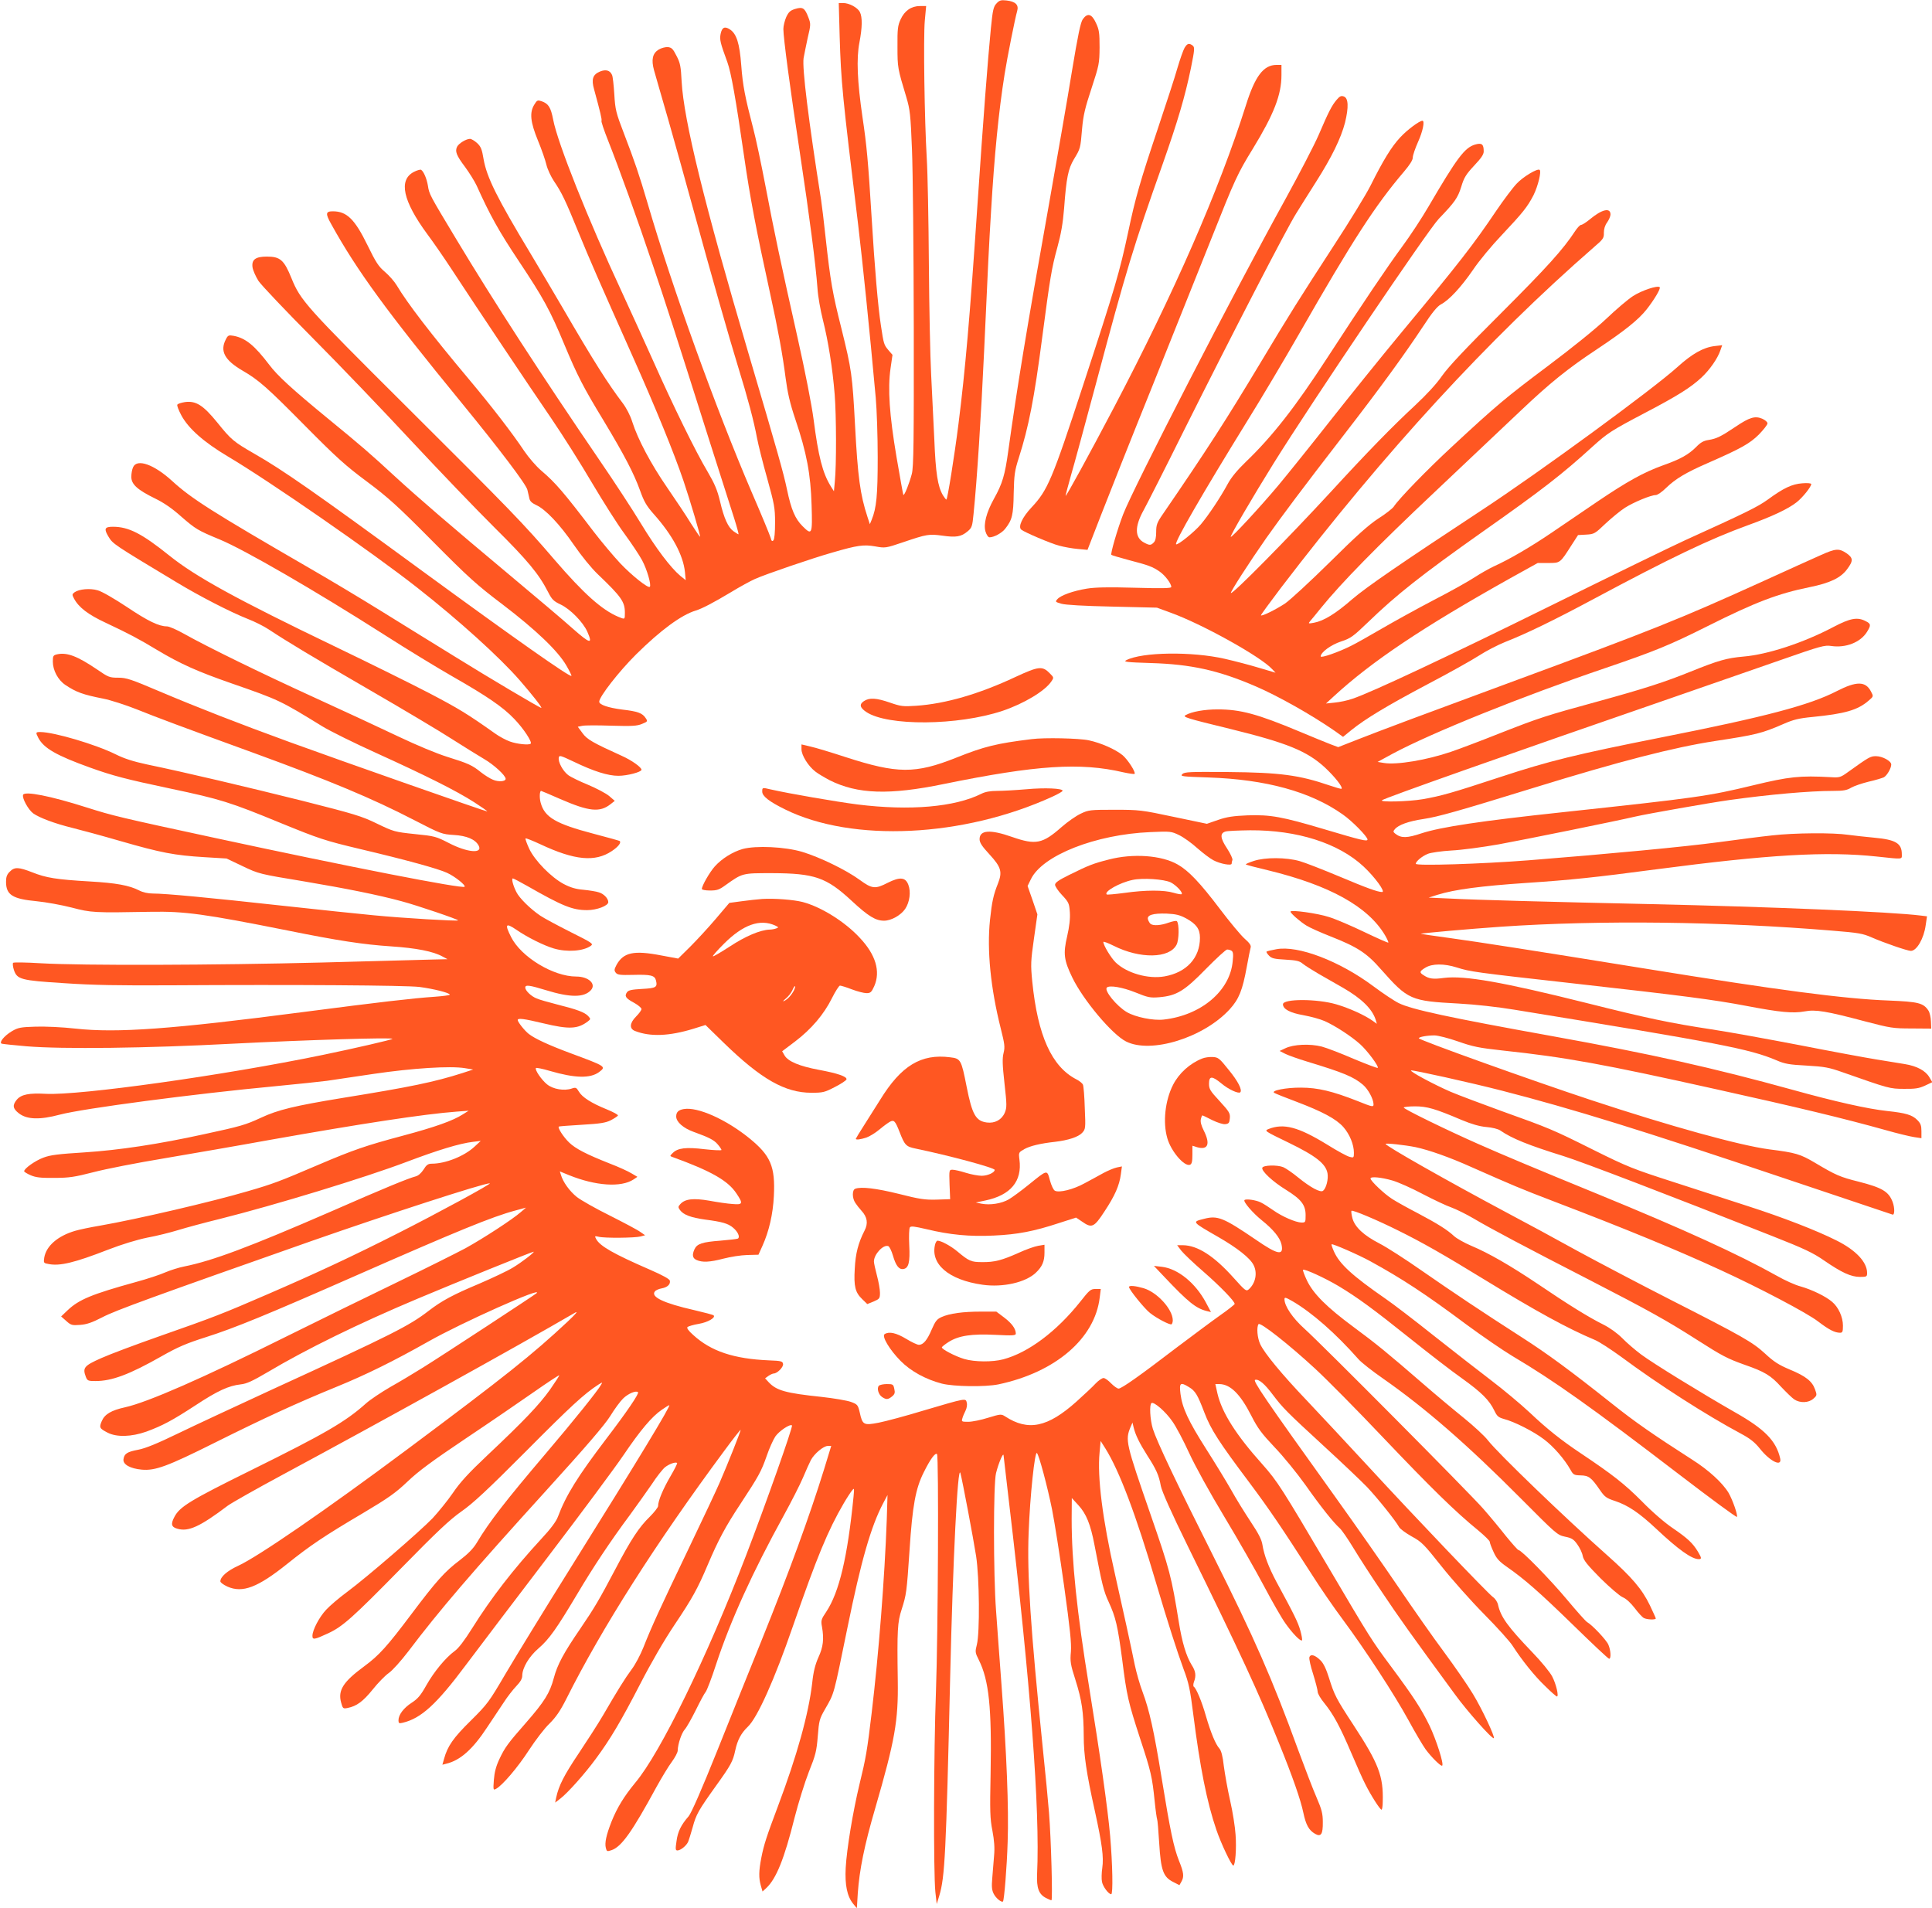 <?xml version="1.0" standalone="no"?>
<!DOCTYPE svg PUBLIC "-//W3C//DTD SVG 20010904//EN"
 "http://www.w3.org/TR/2001/REC-SVG-20010904/DTD/svg10.dtd">
<svg version="1.0" xmlns="http://www.w3.org/2000/svg"
 width="1280pt" height="1264pt" viewBox="0 0 1280 1264"
 preserveAspectRatio="xMidYMid meet">
<g transform="translate(0,1264) scale(0.1,-0.1)"
fill="#ff5722" stroke="none">
<path d="M6602 12617 c-20 -21 -25 -43 -37 -163 -21 -213 -51 -606 -90 -1184
-50 -740 -80 -1083 -125 -1440 -27 -214 -73 -500 -80 -500 -3 0 -13 13 -23 29
-34 58 -48 144 -57 371 -6 124 -15 317 -21 430 -6 113 -13 442 -15 732 -2 290
-8 605 -14 700 -15 251 -23 797 -13 911 l9 97 -41 0 c-57 0 -102 -31 -128 -88
-19 -41 -22 -64 -21 -182 0 -138 1 -143 59 -335 24 -81 28 -115 37 -345 6
-140 11 -669 12 -1175 1 -759 -1 -930 -13 -975 -16 -61 -49 -145 -56 -139 -2
3 -22 115 -45 249 -48 284 -59 455 -40 589 l13 90 -26 30 c-31 37 -32 40 -51
166 -19 123 -41 379 -61 710 -23 376 -33 484 -61 670 -34 234 -41 387 -20 494
19 99 20 167 3 201 -15 30 -71 60 -111 60 l-29 0 6 -222 c9 -299 18 -393 122
-1243 30 -253 74 -678 117 -1150 7 -77 13 -255 13 -395 0 -253 -8 -335 -40
-414 l-12 -29 -16 49 c-48 146 -64 264 -82 604 -18 338 -23 371 -90 642 -59
234 -73 312 -105 603 -11 105 -25 217 -30 250 -84 533 -126 872 -116 940 4 22
16 82 27 133 21 88 21 94 5 136 -24 63 -37 72 -87 57 -33 -10 -44 -20 -60 -54
-10 -23 -19 -59 -19 -79 0 -59 44 -390 110 -824 63 -417 104 -733 116 -894 3
-52 20 -147 36 -210 35 -139 64 -319 78 -494 11 -138 12 -469 1 -576 l-6 -65
-22 35 c-53 87 -81 194 -113 443 -12 92 -56 318 -106 540 -116 517 -154 697
-213 1007 -28 146 -64 317 -81 380 -54 207 -69 283 -79 417 -11 146 -31 209
-75 238 -35 23 -53 14 -62 -31 -7 -37 -2 -58 45 -186 25 -69 56 -243 111 -625
39 -271 80 -486 170 -897 56 -255 85 -415 105 -571 13 -98 28 -165 65 -275 74
-219 101 -361 107 -567 6 -195 3 -202 -60 -139 -49 49 -75 109 -103 243 -24
113 -59 238 -254 898 -293 991 -430 1549 -444 1805 -5 99 -9 123 -34 170 -23
46 -32 55 -57 58 -17 1 -44 -6 -62 -17 -40 -25 -49 -67 -30 -136 8 -27 50
-176 95 -330 44 -154 117 -415 162 -580 120 -439 242 -867 300 -1055 65 -210
105 -362 125 -470 9 -47 39 -168 68 -270 47 -170 52 -194 52 -292 0 -66 -4
-111 -11 -118 -9 -9 -13 -4 -18 16 -4 15 -61 154 -128 308 -237 554 -522 1343
-688 1911 -54 184 -86 278 -156 460 -53 138 -58 158 -64 260 -4 61 -10 118
-15 128 -13 31 -41 39 -80 23 -48 -20 -58 -51 -39 -118 42 -154 53 -201 49
-208 -3 -5 17 -64 44 -132 71 -179 196 -525 294 -818 87 -257 137 -412 377
-1170 73 -228 147 -461 165 -517 18 -57 30 -103 28 -103 -3 0 -17 9 -33 20
-36 26 -63 84 -90 200 -18 75 -36 116 -82 195 -78 130 -230 440 -361 735 -58
129 -151 334 -207 455 -224 482 -426 988 -455 1142 -16 82 -31 106 -76 122
-27 9 -31 8 -49 -22 -33 -53 -26 -116 24 -238 24 -58 49 -130 56 -160 7 -30
30 -79 50 -109 51 -75 75 -124 165 -345 77 -187 120 -286 368 -842 138 -310
262 -612 325 -798 44 -130 114 -366 110 -371 -2 -1 -29 39 -61 89 -31 51 -102
157 -157 237 -107 155 -195 321 -231 435 -13 42 -39 92 -64 125 -97 128 -192
277 -397 630 -69 118 -165 280 -213 360 -222 368 -290 505 -311 625 -11 67
-18 84 -44 108 -17 15 -37 27 -46 27 -25 0 -73 -29 -85 -51 -16 -31 -6 -58 52
-135 28 -38 63 -94 77 -124 89 -197 146 -300 280 -501 163 -245 206 -323 302
-554 85 -203 123 -278 258 -500 139 -231 201 -350 243 -466 26 -73 43 -102 92
-157 121 -136 193 -269 205 -382 l5 -54 -36 29 c-65 55 -161 182 -261 347 -54
89 -176 276 -270 413 -391 573 -699 1048 -953 1470 -178 296 -179 297 -188
355 -8 47 -28 94 -45 105 -5 3 -27 -3 -48 -14 -103 -53 -73 -192 88 -411 39
-52 110 -155 158 -228 161 -246 521 -785 663 -992 77 -113 199 -306 271 -429
73 -123 169 -275 215 -337 46 -63 99 -142 117 -176 32 -59 63 -165 51 -176
-11 -11 -119 75 -195 155 -44 47 -124 142 -177 211 -201 264 -254 325 -347
404 -33 28 -83 86 -113 130 -77 116 -215 295 -366 475 -255 304 -408 504 -479
623 -15 25 -49 64 -77 88 -43 36 -61 64 -116 177 -85 174 -138 225 -230 225
-48 0 -50 -15 -10 -86 171 -309 368 -578 864 -1184 252 -308 426 -538 435
-575 4 -16 10 -42 13 -56 3 -19 17 -32 45 -45 62 -28 156 -127 250 -264 50
-73 116 -154 159 -195 156 -149 179 -182 179 -255 0 -46 1 -45 -45 -26 -108
46 -227 152 -420 376 -208 243 -296 333 -986 1020 -663 660 -698 699 -758 847
-49 121 -75 143 -163 143 -75 0 -102 -20 -95 -71 3 -20 21 -61 40 -91 20 -29
181 -199 359 -378 178 -179 471 -485 652 -680 182 -195 430 -454 552 -575 220
-218 294 -308 355 -427 25 -49 36 -61 83 -83 64 -30 149 -117 177 -180 38 -86
20 -82 -96 20 -60 54 -245 210 -410 348 -402 336 -613 518 -770 662 -161 149
-225 204 -440 380 -239 196 -337 286 -391 358 -98 129 -157 177 -236 192 -33
6 -38 4 -52 -24 -40 -77 -8 -137 110 -206 109 -63 164 -112 419 -370 204 -206
265 -261 405 -365 142 -106 202 -160 435 -395 239 -241 293 -290 465 -420 219
-167 366 -307 422 -404 21 -36 36 -67 34 -69 -11 -10 -385 254 -991 697 -713
522 -921 667 -1110 775 -137 79 -153 92 -244 205 -95 117 -143 147 -216 137
-25 -4 -47 -11 -50 -17 -4 -5 8 -36 26 -70 47 -88 150 -179 310 -274 275 -163
959 -637 1254 -869 274 -215 546 -461 679 -614 80 -92 151 -182 142 -182 -10
0 -349 201 -568 337 -137 84 -359 222 -495 306 -137 85 -351 213 -478 286
-639 370 -776 457 -903 573 -121 111 -234 151 -260 93 -7 -14 -12 -43 -12 -64
0 -50 40 -86 158 -144 58 -28 114 -67 172 -119 97 -84 110 -92 255 -152 164
-68 626 -335 1095 -634 151 -97 354 -220 450 -275 226 -129 333 -202 407 -280
61 -63 120 -153 109 -164 -11 -11 -90 -3 -137 14 -26 9 -71 33 -100 54 -183
130 -245 167 -434 266 -115 60 -400 201 -633 313 -642 309 -916 459 -1090 599
-182 146 -269 191 -374 191 -55 0 -61 -13 -29 -66 29 -48 32 -50 451 -302 152
-92 356 -197 470 -242 47 -18 110 -50 140 -70 124 -82 285 -179 670 -402 223
-129 468 -275 545 -325 77 -49 172 -108 211 -131 66 -38 144 -110 144 -132 0
-18 -47 -22 -84 -6 -20 8 -56 31 -79 49 -58 47 -84 59 -222 102 -71 22 -203
77 -325 135 -113 54 -365 171 -560 260 -363 166 -706 334 -861 421 -48 27 -98
49 -113 49 -53 0 -126 35 -266 129 -83 55 -166 103 -193 110 -51 15 -123 8
-153 -13 -17 -13 -17 -16 -4 -41 31 -59 94 -107 210 -161 155 -73 216 -105
342 -181 154 -92 266 -142 493 -221 314 -109 322 -113 600 -284 50 -31 212
-111 360 -178 326 -148 530 -250 648 -326 48 -31 87 -58 85 -60 -4 -3 -948
328 -1308 459 -335 122 -612 230 -860 335 -193 82 -222 92 -277 92 -57 0 -65
3 -139 54 -131 89 -200 115 -265 101 -26 -6 -29 -10 -29 -48 0 -58 34 -122 83
-155 72 -48 115 -64 252 -91 50 -10 148 -42 219 -70 134 -54 305 -118 781
-291 501 -183 778 -298 1060 -444 176 -91 183 -93 262 -98 85 -5 142 -29 164
-70 30 -56 -75 -47 -198 17 -84 43 -94 46 -225 59 -133 14 -140 16 -250 69
-102 50 -150 64 -493 151 -377 94 -779 189 -1030 241 -93 20 -152 39 -208 67
-133 66 -407 147 -499 148 -32 0 -33 -2 -14 -39 36 -68 119 -116 341 -196 150
-54 241 -78 535 -140 332 -70 395 -90 730 -228 255 -104 290 -116 525 -172
301 -71 520 -131 577 -158 51 -23 126 -83 116 -92 -14 -15 -771 133 -1643 321
-646 139 -686 149 -860 204 -241 77 -412 110 -422 84 -8 -22 34 -98 67 -123
41 -29 141 -67 259 -96 53 -13 197 -52 321 -88 267 -77 356 -94 553 -106 l148
-9 107 -51 c107 -51 112 -52 403 -100 285 -48 494 -90 649 -132 102 -27 381
-122 375 -127 -6 -6 -366 15 -560 34 -88 8 -362 37 -610 64 -482 53 -768 80
-852 80 -32 0 -67 8 -90 20 -66 34 -153 50 -328 60 -223 13 -289 24 -380 60
-92 36 -119 37 -150 5 -19 -18 -25 -35 -25 -67 0 -87 43 -114 203 -129 61 -6
166 -25 232 -42 130 -34 145 -35 525 -28 223 4 355 -14 906 -124 336 -68 503
-93 684 -105 166 -11 281 -33 343 -68 l32 -17 -85 -2 c-47 -1 -382 -10 -745
-20 -718 -18 -1588 -21 -1865 -5 -96 6 -179 7 -183 3 -4 -4 -2 -25 5 -47 21
-63 45 -70 334 -88 188 -13 365 -16 710 -14 809 5 1555 0 1643 -11 92 -12 201
-39 201 -51 0 -4 -45 -10 -101 -14 -138 -9 -378 -37 -869 -101 -874 -114
-1234 -140 -1509 -110 -88 10 -203 15 -265 13 -99 -3 -116 -6 -157 -30 -52
-31 -88 -76 -67 -83 7 -2 81 -10 163 -17 239 -20 798 -13 1365 17 490 25 1070
43 1060 32 -6 -6 -242 -61 -465 -107 -654 -135 -1609 -269 -1832 -257 -111 6
-161 -4 -191 -38 -31 -37 -28 -60 14 -92 54 -41 139 -43 270 -8 155 41 890
138 1434 189 146 14 297 30 335 35 39 6 178 26 310 46 257 38 509 54 605 38
l55 -9 -70 -23 c-188 -60 -342 -92 -800 -166 -311 -51 -424 -78 -535 -130
-104 -48 -134 -57 -380 -110 -301 -66 -561 -105 -790 -120 -174 -11 -226 -17
-273 -35 -54 -20 -127 -72 -127 -90 0 -4 19 -16 42 -26 35 -15 65 -19 158 -18
99 0 135 6 260 38 80 21 289 62 465 91 176 30 496 85 710 124 598 106 1014
170 1230 186 l80 6 -40 -25 c-64 -41 -181 -83 -398 -141 -240 -64 -325 -93
-557 -192 -259 -111 -302 -127 -471 -176 -239 -70 -728 -184 -974 -227 -66
-11 -142 -27 -168 -35 -115 -34 -191 -100 -204 -178 -5 -35 -4 -36 31 -42 73
-14 170 9 391 95 93 36 192 66 260 80 61 11 153 34 205 50 52 16 178 50 280
75 363 91 956 272 1231 376 212 80 352 123 444 134 l50 6 -41 -38 c-69 -64
-193 -113 -284 -113 -24 0 -35 -8 -54 -39 -15 -23 -35 -41 -52 -45 -50 -13
-206 -77 -564 -234 -538 -234 -784 -326 -970 -363 -36 -7 -92 -25 -125 -39
-33 -15 -121 -44 -195 -64 -293 -81 -377 -116 -452 -187 l-43 -41 34 -30 c31
-28 39 -30 91 -26 44 3 79 15 149 51 83 44 339 137 1391 507 498 174 1134 381
1175 380 17 -1 -354 -202 -605 -329 -300 -152 -539 -264 -865 -405 -302 -131
-356 -152 -724 -281 -151 -53 -322 -117 -380 -143 -115 -51 -125 -64 -102
-125 10 -25 15 -27 64 -27 108 0 224 43 437 164 109 62 166 86 295 127 189 60
408 150 985 404 682 300 911 394 1065 435 l70 19 -35 -30 c-56 -49 -245 -172
-366 -239 -62 -33 -264 -134 -450 -224 -187 -90 -519 -253 -739 -362 -548
-273 -917 -435 -1067 -468 -91 -20 -135 -46 -154 -92 -18 -42 -15 -48 39 -76
60 -31 158 -28 257 7 108 40 170 73 325 174 147 97 220 130 300 139 39 4 78
22 180 82 254 151 600 321 995 487 242 102 763 313 766 310 5 -5 -79 -70 -139
-106 -34 -21 -134 -68 -222 -106 -174 -73 -248 -113 -334 -179 -131 -101 -240
-156 -1036 -521 -236 -109 -518 -240 -625 -292 -136 -66 -216 -99 -264 -108
-74 -14 -93 -26 -98 -64 -4 -34 45 -61 121 -68 89 -8 169 21 483 178 327 163
539 261 808 371 196 80 378 170 610 301 219 124 763 367 715 319 -13 -12 -617
-408 -755 -494 -58 -36 -154 -94 -215 -128 -60 -35 -132 -83 -160 -108 -137
-123 -275 -202 -760 -442 -407 -201 -475 -243 -510 -311 -25 -47 -20 -67 22
-78 72 -20 148 14 333 154 25 18 187 110 360 203 643 346 1545 845 1940 1075
23 13 5 -8 -50 -60 -233 -218 -412 -361 -1065 -848 -538 -401 -986 -709 -1117
-769 -72 -33 -118 -73 -118 -103 0 -8 21 -23 47 -35 100 -44 200 -6 395 150
152 122 247 186 503 337 168 100 215 133 295 209 72 69 166 138 385 285 160
107 363 246 453 309 90 63 165 112 167 110 2 -2 -26 -44 -61 -95 -73 -102
-173 -207 -415 -435 -125 -118 -181 -179 -229 -250 -35 -51 -96 -126 -134
-167 -86 -89 -434 -390 -566 -488 -53 -39 -115 -92 -139 -118 -46 -49 -91
-135 -91 -173 0 -28 12 -26 105 17 96 45 161 103 482 430 239 244 322 322 400
377 76 53 171 141 428 399 297 299 385 380 479 441 29 18 29 18 18 -1 -21 -38
-177 -233 -366 -455 -264 -311 -375 -453 -457 -591 -24 -40 -58 -74 -114 -117
-97 -73 -154 -136 -320 -357 -160 -213 -214 -273 -312 -345 -140 -103 -175
-159 -153 -240 11 -40 13 -42 43 -36 60 12 102 43 166 122 34 43 83 93 106
109 25 17 82 81 131 145 204 270 419 521 913 1065 267 294 387 434 424 493 28
46 67 99 86 117 33 32 85 54 98 41 9 -8 -73 -129 -212 -311 -189 -249 -265
-371 -319 -515 -11 -30 -49 -81 -109 -145 -187 -203 -331 -389 -459 -593 -50
-80 -91 -134 -116 -151 -60 -44 -136 -136 -187 -226 -38 -68 -57 -90 -97 -116
-54 -35 -88 -80 -88 -117 0 -19 4 -22 28 -16 122 29 224 122 418 382 81 108
326 431 544 717 218 286 443 589 500 673 113 167 189 257 255 302 24 17 46 30
49 30 13 0 -208 -365 -649 -1070 -177 -283 -373 -603 -436 -710 -109 -186
-119 -200 -230 -310 -116 -114 -154 -169 -177 -253 l-11 -39 27 7 c91 22 174
95 269 240 37 55 86 129 110 165 23 36 61 85 83 108 27 28 40 50 40 69 0 52
44 127 108 182 71 61 121 133 257 361 105 177 219 349 350 525 44 61 109 151
143 201 33 51 73 101 88 113 28 22 71 37 80 28 3 -2 -17 -42 -44 -88 -48 -82
-82 -162 -82 -197 0 -9 -25 -41 -55 -71 -71 -69 -124 -149 -230 -351 -104
-197 -136 -252 -230 -390 -111 -162 -152 -238 -176 -328 -26 -98 -61 -155
-186 -298 -118 -134 -139 -163 -175 -240 -22 -47 -32 -86 -36 -136 -5 -67 -4
-70 14 -60 42 22 145 143 218 256 43 66 104 146 137 177 43 43 71 84 110 161
238 475 595 1035 1047 1645 58 79 107 141 109 140 3 -4 -86 -228 -140 -352
-19 -44 -111 -240 -205 -436 -189 -394 -246 -518 -299 -653 -20 -50 -55 -116
-78 -146 -43 -58 -93 -138 -190 -305 -32 -55 -105 -168 -161 -252 -96 -143
-132 -213 -149 -292 l-7 -34 35 27 c47 36 161 163 235 264 94 127 165 246 293
494 73 142 159 290 228 393 118 176 153 239 221 400 69 162 117 252 215 400
122 186 138 214 175 320 17 50 43 107 57 128 25 36 98 85 110 73 8 -7 -170
-511 -304 -861 -259 -675 -568 -1309 -734 -1506 -74 -90 -120 -164 -158 -259
-34 -87 -46 -140 -37 -174 6 -23 8 -24 38 -14 66 23 135 120 297 418 35 63 80
138 102 167 21 29 39 62 39 75 1 44 26 117 47 140 12 13 44 70 73 128 28 57
57 111 65 120 8 9 40 92 70 185 95 288 241 609 448 985 50 91 107 203 127 250
20 47 43 99 52 116 23 43 84 94 112 94 l23 0 -48 -157 c-96 -309 -227 -669
-416 -1138 -69 -170 -199 -494 -289 -719 -107 -267 -174 -419 -192 -440 -50
-57 -72 -102 -80 -165 -8 -53 -7 -61 7 -61 20 1 56 29 69 55 5 11 19 55 31 98
23 86 38 112 156 277 97 135 111 161 126 232 15 70 39 115 84 158 63 60 176
311 298 665 160 461 232 635 337 815 21 36 46 74 55 85 15 19 15 16 10 -40
-40 -403 -95 -634 -181 -764 -34 -50 -36 -58 -28 -100 14 -81 8 -133 -24 -202
-21 -48 -33 -93 -41 -170 -24 -205 -100 -479 -228 -819 -73 -194 -92 -251
-109 -338 -17 -88 -18 -134 -3 -186 l11 -38 25 23 c66 62 119 193 187 465 25
98 68 236 95 305 45 112 51 137 59 236 8 102 11 115 48 179 63 110 55 83 149
542 90 441 155 668 236 822 l29 55 -5 -165 c-14 -383 -53 -885 -100 -1279 -30
-251 -38 -298 -81 -474 -43 -179 -84 -425 -91 -552 -6 -113 9 -189 50 -239
l24 -29 6 99 c11 155 43 316 116 565 130 448 153 578 149 843 -5 339 -2 388
26 474 31 98 33 110 52 392 19 293 40 408 94 515 43 87 76 132 88 121 12 -13
7 -1187 -7 -1571 -15 -403 -17 -1202 -4 -1330 l9 -80 17 55 c37 123 45 277 72
1445 18 776 50 1420 68 1355 13 -47 86 -435 104 -550 22 -144 25 -507 5 -586
-12 -47 -12 -53 13 -102 67 -134 86 -316 78 -750 -5 -252 -4 -301 12 -381 12
-65 16 -113 11 -166 -3 -41 -9 -108 -12 -148 -5 -57 -3 -80 10 -105 14 -28 52
-59 61 -50 8 9 26 229 31 396 8 220 -7 588 -41 1042 -13 179 -30 399 -36 490
-18 241 -18 840 0 910 17 68 49 142 50 117 1 -10 17 -150 36 -310 142 -1196
206 -2037 186 -2463 -4 -93 11 -134 59 -159 16 -8 32 -15 36 -15 9 0 -2 403
-16 580 -6 74 -24 266 -41 425 -82 803 -105 1155 -94 1430 9 244 41 544 55
528 14 -14 70 -224 100 -373 16 -80 52 -308 80 -508 40 -288 49 -378 45 -435
-6 -65 -3 -84 30 -187 43 -136 54 -214 55 -371 0 -125 17 -242 74 -499 48
-219 59 -304 49 -375 -5 -33 -6 -75 -2 -93 6 -32 44 -82 61 -82 13 0 9 199 -7
386 -16 183 -67 541 -139 985 -82 502 -116 835 -116 1114 l1 140 44 -48 c52
-57 80 -126 106 -262 51 -266 61 -307 94 -378 47 -102 60 -158 90 -384 30
-239 40 -280 119 -523 71 -215 80 -254 96 -414 6 -61 14 -114 16 -118 3 -5 9
-76 14 -159 11 -182 27 -225 93 -258 l41 -21 13 23 c19 33 16 60 -16 139 -35
89 -57 193 -115 549 -51 314 -81 448 -126 569 -18 47 -41 128 -52 180 -25 124
-76 356 -132 605 -81 357 -117 638 -101 802 l7 76 31 -49 c93 -148 204 -442
337 -894 78 -263 139 -453 182 -570 34 -90 43 -133 64 -300 44 -347 90 -581
153 -764 31 -91 100 -236 112 -236 13 0 22 111 15 204 -3 50 -19 152 -36 226
-17 74 -35 178 -42 230 -7 65 -17 101 -29 115 -26 29 -57 105 -89 214 -27 96
-65 187 -81 196 -4 3 -4 17 1 31 16 41 12 72 -15 113 -36 59 -63 148 -85 284
-49 303 -60 346 -187 712 -164 474 -169 493 -133 580 l13 30 7 -30 c12 -51 39
-106 91 -188 60 -93 77 -131 90 -203 7 -35 68 -173 180 -401 343 -698 469
-970 601 -1298 93 -229 145 -379 163 -465 17 -80 36 -116 78 -140 39 -22 52
-3 51 78 0 56 -7 83 -41 162 -23 52 -77 194 -122 315 -171 470 -292 746 -565
1290 -239 475 -371 753 -398 838 -19 62 -24 162 -9 171 16 11 95 -58 138 -121
24 -33 74 -128 111 -209 40 -87 137 -263 234 -424 91 -151 209 -358 263 -460
54 -102 117 -212 141 -245 47 -67 101 -122 110 -113 3 4 -2 33 -11 65 -15 54
-40 105 -159 324 -51 96 -81 175 -92 244 -5 34 -26 75 -78 153 -39 59 -98 154
-130 212 -33 58 -107 179 -165 270 -119 187 -158 272 -170 365 -9 74 -1 80 56
45 42 -25 57 -50 102 -168 43 -113 96 -195 298 -464 133 -178 217 -302 417
-614 53 -84 144 -216 203 -295 149 -201 339 -492 435 -667 44 -81 95 -167 113
-192 39 -53 103 -116 110 -108 12 11 -39 170 -84 265 -56 114 -104 188 -253
389 -131 176 -140 191 -416 659 -310 526 -338 570 -438 683 -175 195 -268 342
-298 469 l-14 63 25 0 c73 0 139 -64 213 -209 43 -85 70 -120 154 -209 57 -59
149 -172 206 -252 102 -145 184 -247 226 -285 13 -11 53 -69 90 -130 36 -60
122 -193 191 -295 111 -166 187 -273 481 -674 81 -112 250 -302 259 -292 9 8
-79 195 -138 292 -34 57 -120 181 -190 276 -71 95 -206 288 -301 428 -95 140
-287 415 -427 610 -464 647 -544 765 -525 768 25 6 63 -27 117 -99 66 -87 90
-112 337 -339 118 -108 247 -231 286 -271 70 -74 191 -225 213 -266 6 -12 44
-40 83 -62 68 -37 82 -52 198 -198 69 -87 196 -230 283 -318 87 -88 172 -182
189 -210 60 -93 145 -200 216 -267 38 -38 73 -68 77 -68 14 0 -5 82 -31 132
-14 28 -72 99 -133 162 -162 169 -208 233 -226 313 -4 19 -18 41 -34 52 -35
26 -507 519 -831 871 -140 151 -320 345 -401 430 -167 175 -283 316 -310 375
-19 41 -25 111 -11 132 10 16 202 -135 375 -295 76 -70 281 -277 455 -461 314
-330 474 -487 625 -610 42 -35 77 -69 77 -76 0 -7 11 -37 25 -67 19 -43 37
-63 87 -98 119 -83 214 -166 441 -387 126 -123 232 -223 238 -223 14 0 11 56
-5 93 -12 30 -107 131 -141 150 -8 4 -69 72 -134 150 -111 133 -301 327 -320
327 -5 0 -42 42 -83 92 -40 51 -108 133 -152 183 -92 105 -1066 1086 -1184
1192 -78 70 -132 150 -132 195 0 15 7 13 53 -13 130 -76 286 -213 437 -384 19
-22 92 -79 161 -127 282 -197 560 -439 914 -795 234 -235 242 -243 293 -254
45 -9 58 -17 82 -51 16 -22 33 -57 36 -77 6 -29 30 -59 118 -148 62 -61 128
-118 148 -126 22 -9 52 -37 79 -72 23 -31 50 -60 60 -65 20 -11 79 -13 79 -3
0 3 -18 43 -39 87 -52 108 -121 188 -282 331 -285 253 -723 675 -791 762 -22
29 -94 95 -159 148 -66 53 -188 155 -272 228 -232 201 -310 265 -462 377 -173
128 -264 218 -306 306 -17 36 -29 68 -26 71 9 8 143 -53 234 -107 125 -75 228
-150 478 -350 121 -97 275 -216 342 -263 128 -92 180 -143 214 -214 17 -36 27
-44 62 -54 70 -18 198 -83 266 -135 63 -47 136 -131 176 -202 18 -33 24 -36
67 -37 54 -1 71 -14 128 -97 31 -45 42 -54 101 -73 86 -29 159 -78 272 -184
147 -138 235 -201 282 -201 20 0 19 8 -6 50 -34 56 -68 88 -163 153 -54 36
-138 108 -210 182 -114 114 -192 175 -401 315 -132 88 -226 163 -341 272 -61
57 -175 152 -254 212 -80 61 -251 194 -380 296 -129 103 -273 213 -320 245
-221 153 -305 230 -342 313 -11 24 -18 46 -16 48 6 6 180 -70 258 -113 208
-114 364 -216 636 -419 106 -78 243 -172 305 -209 275 -163 519 -336 1104
-784 209 -160 381 -287 383 -281 5 15 -28 110 -55 158 -39 66 -132 152 -243
222 -257 165 -377 248 -530 370 -277 220 -428 331 -598 440 -268 172 -456 298
-662 441 -107 75 -233 156 -280 180 -105 54 -164 109 -180 168 -6 23 -9 45 -6
49 8 7 170 -61 310 -131 156 -77 302 -160 566 -322 348 -213 558 -328 735
-402 28 -11 106 -62 175 -112 248 -184 565 -387 795 -510 60 -32 91 -57 124
-98 68 -86 149 -125 135 -65 -27 117 -103 194 -301 306 -217 124 -541 323
-620 382 -39 29 -96 78 -125 108 -33 33 -81 68 -127 91 -95 47 -235 134 -431
267 -182 122 -325 205 -442 254 -45 19 -96 48 -113 63 -46 43 -108 82 -240
152 -66 34 -143 77 -171 95 -51 32 -144 120 -144 136 0 15 71 8 144 -13 39
-11 131 -52 204 -91 73 -38 158 -78 188 -88 30 -11 96 -43 147 -73 111 -66
343 -189 777 -412 380 -196 503 -264 700 -390 172 -110 204 -126 318 -167 133
-46 174 -71 241 -145 35 -37 75 -76 89 -85 38 -25 95 -23 126 5 24 21 25 24
11 62 -19 54 -62 88 -169 132 -71 30 -104 51 -161 104 -85 78 -147 113 -630
359 -198 101 -472 245 -610 320 -137 76 -353 193 -480 260 -395 211 -793 437
-795 451 0 7 126 -7 197 -21 90 -19 229 -68 373 -133 274 -121 320 -141 545
-227 474 -181 819 -323 1105 -455 253 -116 573 -284 645 -340 72 -55 111 -75
146 -75 16 0 19 7 19 47 0 57 -30 123 -72 158 -43 37 -135 81 -209 102 -35 9
-106 41 -158 71 -254 142 -615 307 -1181 539 -408 167 -630 260 -797 334 -204
90 -493 231 -493 241 0 4 33 8 74 8 80 0 133 -15 309 -90 67 -28 119 -43 165
-47 38 -3 78 -13 92 -23 76 -53 188 -98 420 -170 122 -38 707 -262 1386 -531
208 -82 267 -110 340 -161 115 -79 177 -108 237 -108 44 0 47 2 47 26 0 72
-74 151 -202 215 -131 66 -355 153 -588 228 -118 38 -342 111 -497 161 -261
84 -300 99 -525 211 -272 136 -292 144 -613 259 -126 46 -276 102 -333 126
-111 48 -277 137 -263 142 12 4 395 -81 601 -134 467 -120 935 -265 1870 -580
388 -130 711 -239 718 -241 15 -6 16 44 1 84 -26 68 -68 94 -225 134 -124 31
-151 43 -289 125 -98 58 -128 67 -303 89 -196 26 -656 153 -1182 327 -385 127
-1140 398 -1140 409 0 9 55 19 104 19 22 0 93 -18 156 -40 99 -35 140 -43 295
-60 421 -45 666 -90 1412 -256 550 -122 845 -193 1128 -272 77 -22 161 -42
188 -46 l47 -7 0 46 c0 38 -5 52 -28 75 -34 34 -77 46 -198 59 -130 14 -345
62 -629 141 -521 144 -936 237 -1590 355 -683 123 -934 177 -1018 219 -29 14
-104 64 -167 111 -225 168 -500 273 -644 246 -33 -6 -62 -13 -65 -16 -2 -3 5
-15 17 -27 17 -18 36 -22 109 -26 72 -4 93 -9 114 -27 15 -12 62 -42 105 -67
44 -25 116 -66 161 -92 125 -72 196 -142 218 -215 l7 -24 -28 20 c-54 38 -153
83 -241 109 -126 37 -353 38 -353 0 0 -32 48 -57 135 -72 49 -9 112 -26 141
-39 68 -30 176 -100 235 -153 48 -43 126 -148 117 -157 -3 -3 -74 24 -158 59
-83 36 -179 73 -213 82 -78 20 -187 15 -241 -11 l-38 -18 35 -18 c19 -10 86
-34 149 -53 237 -72 306 -100 368 -153 34 -29 69 -93 70 -129 0 -20 -6 -19
-108 22 -163 64 -261 88 -372 88 -100 1 -204 -20 -177 -35 8 -5 73 -31 145
-58 174 -66 264 -114 312 -168 42 -48 70 -116 70 -171 0 -32 -2 -34 -27 -27
-16 3 -84 40 -151 82 -191 117 -287 142 -387 103 -30 -12 -28 -13 133 -91 181
-88 245 -139 257 -202 7 -38 -8 -99 -29 -116 -17 -15 -83 21 -167 89 -35 29
-79 59 -97 67 -39 16 -133 14 -139 -4 -7 -21 69 -92 157 -146 101 -63 130
-100 130 -168 0 -47 -1 -49 -27 -49 -39 1 -129 40 -188 82 -27 19 -64 43 -81
51 -31 16 -99 26 -109 16 -10 -10 55 -86 115 -134 76 -61 120 -115 130 -159
17 -78 -23 -71 -172 32 -213 145 -251 160 -340 137 -82 -21 -85 -18 94 -121
125 -72 210 -139 233 -185 27 -52 14 -120 -31 -161 -18 -15 -23 -11 -102 77
-129 144 -238 214 -335 215 l-38 0 27 -36 c15 -19 82 -83 148 -140 111 -97
206 -195 206 -213 0 -4 -44 -39 -97 -76 -54 -38 -182 -134 -286 -212 -243
-186 -366 -273 -386 -273 -9 0 -31 16 -50 35 -18 19 -40 35 -50 35 -9 0 -33
-16 -52 -36 -18 -20 -76 -74 -127 -120 -191 -171 -320 -198 -473 -98 -25 16
-30 16 -112 -9 -47 -15 -106 -27 -132 -27 -43 0 -46 1 -39 23 3 12 13 35 21
51 8 16 12 39 8 53 -7 30 -1 32 -285 -52 -118 -36 -253 -72 -299 -81 -99 -19
-107 -15 -125 68 -12 50 -15 54 -59 70 -25 9 -112 24 -194 33 -238 25 -299 42
-351 98 l-23 25 22 16 c13 9 29 16 35 16 23 0 65 42 62 63 -3 18 -11 21 -93
24 -233 10 -384 60 -502 168 -32 28 -45 47 -38 53 6 5 39 15 75 21 59 10 113
41 98 56 -3 4 -61 19 -129 35 -203 46 -290 88 -260 124 6 8 27 17 45 20 38 7
59 27 54 51 -2 11 -50 37 -128 71 -244 106 -336 158 -361 206 -10 19 -9 20 17
14 38 -10 242 -8 278 2 l30 8 -32 22 c-17 13 -108 61 -201 108 -93 46 -192
102 -220 124 -47 38 -91 98 -105 147 l-7 22 61 -25 c176 -71 345 -83 428 -28
l25 17 -39 23 c-21 13 -86 43 -144 65 -154 61 -227 98 -270 140 -37 36 -76 96
-68 105 2 2 71 7 154 12 121 7 157 13 191 30 23 12 44 26 47 31 3 5 -30 23
-74 41 -101 41 -163 80 -185 118 -16 27 -21 29 -47 20 -49 -17 -124 -5 -164
28 -37 30 -83 98 -73 108 3 3 44 -5 91 -19 168 -49 268 -51 327 -8 48 37 48
37 -189 125 -145 54 -236 96 -277 128 -28 22 -73 79 -73 92 0 14 41 9 170 -22
171 -41 228 -38 295 13 19 15 19 16 2 35 -23 25 -74 44 -206 77 -58 15 -119
32 -136 40 -36 14 -75 52 -75 72 0 20 28 16 136 -17 162 -50 254 -50 299 0 37
41 -16 90 -97 90 -153 0 -366 130 -432 262 -43 85 -36 96 32 50 75 -52 184
-106 251 -126 88 -26 197 -18 246 18 18 13 7 20 -135 91 -85 43 -175 91 -200
108 -64 43 -139 116 -159 157 -22 43 -34 90 -23 90 4 0 46 -22 92 -48 238
-136 303 -162 400 -162 64 0 140 29 140 53 0 24 -30 56 -63 65 -17 6 -63 13
-102 17 -50 4 -86 15 -130 38 -83 44 -192 155 -229 234 -16 35 -27 65 -24 68
3 3 47 -15 99 -39 226 -106 361 -119 472 -45 42 28 64 55 53 67 -3 2 -81 24
-173 48 -251 66 -325 109 -351 206 -9 32 -7 78 3 78 2 0 59 -24 127 -54 191
-83 262 -90 333 -34 l28 22 -37 32 c-20 17 -82 50 -139 74 -56 23 -116 52
-133 65 -35 27 -67 86 -62 115 3 18 11 15 98 -26 135 -65 228 -94 297 -94 59
0 153 25 153 40 0 17 -67 64 -130 92 -192 87 -231 109 -261 151 l-31 42 29 6
c15 4 102 4 193 1 138 -4 171 -2 204 12 37 15 38 17 24 38 -22 34 -53 45 -157
57 -92 12 -151 32 -151 52 0 33 132 202 245 314 162 160 299 261 395 290 40
12 117 52 232 121 59 36 132 76 162 89 70 31 379 137 510 174 168 49 208 54
284 41 67 -12 69 -12 187 28 156 53 170 55 259 43 91 -13 124 -7 166 28 29 24
32 33 40 116 23 225 50 647 70 1078 26 577 32 698 46 927 22 371 50 660 90
910 17 108 69 369 83 417 12 41 -11 63 -71 70 -36 4 -47 1 -66 -20z"/>
<path d="M7174 12513 c-15 -21 -32 -103 -72 -344 -28 -174 -97 -568 -151 -875
-151 -844 -212 -1218 -271 -1642 -22 -159 -38 -215 -95 -317 -50 -90 -70 -168
-56 -216 7 -23 18 -39 27 -39 29 0 81 28 103 56 47 59 55 92 57 236 3 122 6
148 34 235 65 204 102 390 155 798 52 395 62 457 100 595 25 91 37 161 45 260
15 203 27 261 65 325 43 71 43 70 54 201 8 91 20 140 63 270 50 153 52 163 53
270 0 97 -3 117 -24 162 -28 61 -56 68 -87 25z"/>
<path d="M7848 12323 c-9 -16 -30 -75 -47 -133 -16 -58 -76 -240 -131 -405
-115 -343 -148 -456 -195 -680 -58 -270 -85 -364 -300 -1020 -205 -626 -234
-693 -341 -807 -62 -66 -90 -128 -68 -147 20 -17 196 -92 250 -106 33 -9 88
-19 124 -22 l65 -6 89 229 c49 126 203 515 344 864 140 349 316 790 392 980
150 378 169 420 270 584 140 229 190 358 190 488 l0 68 -32 0 c-87 0 -143 -74
-204 -269 -178 -562 -474 -1239 -874 -2001 -157 -299 -320 -597 -320 -585 0 6
16 66 35 134 20 67 94 341 166 609 203 761 248 908 443 1458 100 284 147 444
186 632 25 124 26 138 12 150 -24 18 -36 15 -54 -15z"/>
<path d="M8855 11978 c-32 -38 -52 -77 -119 -233 -29 -67 -128 -257 -218 -421
-348 -630 -1008 -1913 -1077 -2092 -38 -99 -85 -261 -78 -268 2 -3 54 -18 113
-34 134 -35 159 -44 207 -77 36 -25 77 -79 77 -102 0 -9 -61 -10 -242 -5 -177
5 -263 3 -318 -6 -91 -15 -171 -44 -194 -69 -16 -18 -15 -19 26 -31 27 -8 151
-15 338 -19 l295 -7 90 -33 c206 -74 596 -290 673 -374 l23 -24 -108 32 c-59
18 -162 45 -228 60 -218 50 -550 45 -653 -9 -22 -11 2 -14 164 -19 265 -8 446
-48 690 -153 148 -63 373 -190 526 -296 l56 -40 54 44 c94 76 237 162 503 303
143 75 297 161 343 191 46 30 125 71 175 91 136 53 325 145 577 280 519 278
777 401 1030 493 163 59 267 108 324 153 39 31 96 102 96 120 0 5 -25 8 -59 5
-68 -5 -124 -31 -229 -108 -68 -49 -146 -87 -547 -269 -88 -40 -486 -234 -885
-431 -697 -344 -1193 -577 -1318 -619 -33 -12 -87 -23 -119 -26 l-58 -6 50 46
c253 233 589 458 1171 784 l182 101 70 0 c80 0 77 -2 155 120 l42 65 54 3 c53
3 58 6 128 73 41 38 99 86 129 105 58 37 172 84 204 84 11 0 42 21 69 48 62
60 131 101 273 163 226 99 280 130 341 190 31 32 57 65 57 74 0 9 -15 22 -35
31 -48 20 -84 9 -176 -53 -97 -65 -125 -79 -179 -88 -34 -5 -54 -17 -82 -46
-51 -51 -104 -81 -220 -122 -128 -46 -238 -107 -436 -241 -90 -61 -225 -153
-300 -204 -141 -96 -284 -179 -386 -225 -32 -15 -88 -47 -125 -71 -36 -24
-158 -93 -271 -151 -113 -59 -270 -146 -349 -192 -79 -46 -169 -97 -200 -112
-81 -41 -201 -83 -201 -70 0 27 68 77 135 99 64 21 79 32 180 129 186 180 353
312 755 596 395 278 528 381 731 566 101 91 122 105 354 227 210 110 297 165
367 230 55 51 108 127 126 181 l12 34 -51 -6 c-74 -9 -149 -51 -247 -140 -163
-147 -913 -696 -1292 -945 -547 -360 -765 -510 -860 -591 -111 -97 -190 -145
-255 -157 -38 -7 -39 -6 -24 12 9 10 40 48 69 84 137 169 370 407 754 769 230
218 486 460 570 539 195 185 314 281 506 408 183 122 275 195 330 265 51 65
94 138 86 146 -13 14 -118 -21 -176 -58 -33 -21 -113 -89 -178 -151 -71 -67
-223 -190 -387 -313 -279 -209 -341 -261 -636 -535 -161 -149 -351 -344 -386
-398 -9 -12 -54 -48 -102 -78 -64 -42 -147 -116 -321 -289 -129 -127 -263
-251 -297 -274 -61 -40 -152 -85 -159 -78 -2 2 58 84 133 183 688 900 1374
1647 2074 2257 61 52 66 60 65 95 0 24 7 49 22 69 12 17 22 41 22 52 0 48 -58
34 -138 -33 -24 -20 -50 -36 -57 -36 -7 0 -25 -19 -40 -42 -79 -121 -189 -242
-490 -543 -234 -233 -349 -355 -391 -415 -37 -54 -103 -125 -179 -196 -149
-138 -315 -308 -559 -574 -286 -310 -650 -679 -661 -669 -5 6 119 199 235 365
108 152 231 317 513 682 246 318 397 526 527 722 58 89 92 130 116 143 54 28
134 114 213 229 40 60 126 163 190 230 141 150 170 186 211 265 30 61 54 159
40 168 -15 10 -109 -46 -151 -91 -26 -27 -86 -107 -135 -179 -153 -227 -244
-344 -635 -815 -130 -157 -338 -415 -464 -575 -125 -159 -281 -353 -345 -430
-125 -149 -310 -348 -316 -342 -6 5 144 262 284 487 256 411 1020 1542 1094
1620 107 111 126 139 149 212 18 61 32 83 85 140 47 50 64 74 64 95 0 49 -13
58 -58 45 -69 -21 -119 -88 -308 -411 -43 -74 -121 -193 -175 -266 -98 -133
-255 -366 -497 -738 -209 -322 -363 -519 -536 -685 -59 -57 -99 -105 -123
-150 -47 -87 -125 -204 -177 -266 -41 -49 -155 -141 -164 -132 -12 13 174 335
471 816 94 151 249 412 345 580 354 619 503 849 694 1073 38 45 58 76 58 93 0
15 16 61 35 104 31 68 46 140 29 140 -20 0 -102 -61 -147 -110 -58 -62 -112
-150 -197 -320 -29 -58 -139 -238 -245 -400 -224 -345 -291 -451 -485 -775
-224 -373 -352 -573 -647 -1003 -38 -55 -43 -70 -43 -117 0 -35 -5 -59 -16
-69 -19 -20 -28 -20 -62 -2 -65 33 -66 106 -5 216 20 36 141 274 268 530 314
628 680 1337 742 1435 27 44 87 139 132 210 105 165 165 289 192 392 25 103
23 163 -8 174 -18 6 -27 2 -48 -23z"/>
<path d="M12065 8963 c-44 -19 -224 -101 -400 -181 -540 -245 -718 -316 -1615
-647 -645 -238 -883 -327 -1054 -394 l-130 -51 -51 19 c-28 11 -120 48 -205
84 -280 117 -391 147 -543 147 -87 0 -172 -15 -212 -38 -22 -12 2 -20 298 -92
374 -92 507 -146 626 -256 65 -61 119 -129 109 -140 -3 -2 -38 8 -79 22 -201
69 -330 86 -672 89 -255 2 -290 1 -304 -14 -15 -15 -2 -16 173 -22 381 -13
677 -94 890 -245 62 -43 164 -147 164 -166 0 -15 -41 -5 -283 67 -285 85 -360
98 -512 93 -94 -4 -136 -10 -194 -30 l-75 -26 -220 46 c-212 45 -228 47 -391
47 -162 0 -173 -1 -225 -26 -30 -14 -86 -53 -125 -87 -128 -113 -172 -122
-330 -67 -145 51 -215 46 -215 -15 0 -23 16 -47 65 -100 78 -85 87 -116 57
-193 -30 -75 -40 -119 -53 -242 -21 -200 4 -452 71 -718 26 -104 29 -123 19
-163 -9 -36 -8 -77 6 -202 16 -143 16 -160 2 -194 -20 -47 -66 -72 -119 -65
-73 10 -97 51 -134 238 -35 178 -39 186 -109 194 -193 25 -325 -56 -464 -282
-30 -48 -79 -125 -108 -171 -29 -45 -53 -85 -53 -87 0 -9 34 -4 72 9 20 7 59
31 85 53 26 22 58 45 69 51 27 14 35 6 64 -68 34 -88 43 -97 107 -110 222 -46
523 -127 523 -141 0 -18 -47 -39 -86 -39 -23 0 -71 9 -106 20 -34 11 -74 20
-87 20 -23 0 -23 -1 -20 -97 l4 -98 -90 -3 c-78 -2 -112 3 -250 38 -150 37
-249 49 -289 34 -21 -8 -21 -62 1 -94 9 -14 27 -37 40 -51 39 -42 46 -84 21
-132 -42 -82 -60 -152 -65 -253 -7 -118 3 -157 50 -202 l33 -32 42 17 c39 17
42 20 42 58 0 22 -9 73 -20 114 -11 41 -20 83 -20 93 0 48 62 114 95 102 8 -3
22 -32 31 -63 19 -66 40 -93 68 -89 36 5 46 44 40 158 -3 58 -1 111 4 118 7
10 29 7 111 -12 153 -37 285 -50 446 -42 156 7 265 28 432 83 l112 36 39 -26
c65 -46 80 -40 149 66 69 104 99 172 109 247 l7 52 -34 -7 c-19 -4 -59 -21
-89 -37 -30 -17 -86 -47 -125 -68 -74 -41 -168 -64 -196 -49 -9 4 -24 35 -33
69 -20 72 -14 73 -143 -31 -48 -39 -107 -82 -129 -95 -48 -28 -124 -40 -181
-29 l-38 8 62 13 c169 35 246 128 227 272 -6 47 -5 47 33 69 39 21 104 37 203
48 86 10 154 32 179 59 23 25 24 29 18 163 -2 76 -8 146 -12 156 -4 10 -24 26
-44 36 -163 84 -256 289 -292 648 -11 112 -10 135 11 283 l23 162 -32 94 -33
94 22 45 c76 158 429 297 792 312 133 6 138 5 190 -20 29 -14 84 -53 121 -87
38 -33 85 -69 107 -80 46 -24 120 -37 120 -22 0 6 2 17 5 24 3 8 -13 42 -35
76 -46 69 -49 102 -10 113 14 4 86 7 162 8 312 2 586 -85 752 -240 75 -70 147
-169 123 -169 -29 0 -101 26 -286 104 -108 45 -225 91 -261 101 -89 25 -227
26 -303 1 -31 -10 -56 -21 -53 -23 2 -3 66 -20 143 -38 412 -100 667 -241 780
-433 14 -24 23 -45 21 -47 -2 -3 -73 29 -157 69 -85 41 -190 86 -235 100 -76
25 -256 50 -256 36 0 -11 64 -67 105 -92 22 -14 94 -46 160 -72 178 -70 240
-110 335 -219 179 -202 195 -209 515 -226 109 -6 255 -22 370 -41 1362 -222
1555 -259 1735 -335 55 -24 85 -29 200 -35 119 -7 147 -12 240 -45 305 -107
310 -109 405 -109 73 -1 99 3 138 21 l49 23 -19 32 c-25 44 -83 75 -163 88
-36 6 -121 20 -190 31 -69 11 -296 53 -505 94 -209 40 -472 88 -585 105 -277
42 -428 74 -830 175 -552 138 -806 183 -943 166 -72 -10 -99 -6 -134 17 -31
19 -29 27 11 51 44 27 123 28 208 1 89 -28 115 -32 768 -105 739 -83 932 -108
1153 -150 221 -42 305 -50 383 -36 73 14 144 2 404 -67 164 -43 183 -46 305
-46 l130 -1 -2 48 c-1 26 -8 59 -17 72 -33 50 -67 58 -261 66 -297 11 -734 69
-1605 210 -793 128 -1102 176 -1304 204 -104 14 -191 27 -193 28 -3 4 328 33
530 47 658 45 1464 35 2197 -26 174 -14 202 -19 261 -45 80 -35 236 -89 259
-89 39 0 86 82 98 169 l9 60 -41 5 c-199 25 -992 58 -1796 76 -642 14 -1167
28 -1330 37 l-135 6 60 19 c113 35 288 58 584 78 301 20 460 37 861 90 746 98
1129 121 1465 85 178 -19 165 -20 165 16 0 72 -41 96 -183 109 -56 5 -133 14
-172 19 -100 15 -359 13 -505 -4 -69 -7 -228 -28 -355 -45 -222 -30 -718 -77
-1260 -120 -308 -24 -745 -38 -745 -23 0 16 42 51 80 66 19 8 89 18 155 22 66
3 208 22 315 41 165 30 777 154 905 184 83 19 486 90 620 109 264 37 533 61
692 61 65 0 89 4 117 21 19 11 71 29 116 40 45 10 90 24 101 29 21 12 49 60
49 85 0 23 -59 55 -101 55 -37 0 -46 -5 -184 -104 -51 -37 -58 -39 -117 -35
-203 11 -273 4 -513 -54 -298 -72 -367 -82 -1260 -178 -543 -58 -808 -98 -937
-140 -95 -32 -134 -33 -172 -4 -17 13 -17 17 -5 31 24 29 91 53 191 68 94 14
226 51 728 206 573 177 928 268 1200 310 277 42 312 51 455 113 66 29 101 38
195 47 212 21 297 45 369 107 34 29 34 29 17 61 -36 70 -96 70 -227 3 -180
-93 -476 -171 -1159 -306 -569 -113 -745 -156 -1073 -264 -316 -104 -390 -125
-511 -146 -93 -16 -287 -21 -270 -7 15 14 821 299 1959 692 220 76 528 183
685 238 263 92 289 99 333 92 96 -14 193 24 236 93 28 45 27 54 -9 72 -54 28
-101 20 -215 -40 -199 -105 -436 -182 -594 -195 -111 -10 -165 -25 -351 -100
-173 -70 -311 -114 -605 -195 -359 -98 -397 -111 -655 -212 -118 -47 -265
-103 -327 -124 -161 -55 -360 -88 -444 -74 l-42 7 99 54 c259 139 859 381
1416 570 317 108 419 149 672 276 317 159 465 215 676 258 133 27 205 61 247
118 42 56 42 75 -4 107 -49 33 -72 31 -168 -12z"/>
<path d="M6728 8155 c-243 -114 -465 -178 -658 -191 -87 -6 -102 -4 -174 21
-90 31 -136 34 -172 10 -32 -21 -28 -43 15 -72 141 -95 607 -91 902 7 143 48
284 133 325 196 17 25 16 26 -12 54 -48 49 -73 46 -226 -25z"/>
<path d="M6835 7743 c-234 -29 -312 -48 -500 -123 -271 -108 -390 -107 -733 4
-95 31 -200 63 -233 70 l-59 14 0 -32 c0 -40 45 -112 92 -148 19 -15 62 -40
94 -57 185 -93 396 -100 759 -25 613 125 902 144 1188 77 37 -8 71 -13 74 -10
9 10 -44 93 -79 123 -47 39 -144 82 -224 99 -64 14 -296 19 -379 8z"/>
<path d="M5050 7395 c0 -30 46 -66 152 -118 446 -220 1180 -185 1771 85 37 17
67 34 67 39 0 16 -118 21 -239 10 -69 -6 -157 -11 -194 -11 -46 0 -80 -6 -105
-19 -176 -88 -473 -114 -820 -71 -141 18 -454 72 -577 100 -55 13 -55 13 -55
-15z"/>
<path d="M4920 7015 c-66 -19 -137 -63 -184 -115 -34 -38 -86 -128 -86 -150 0
-5 23 -10 54 -10 46 0 61 5 102 35 114 81 110 80 309 80 281 -1 360 -28 526
-182 112 -104 160 -133 216 -133 48 0 111 36 140 78 30 45 39 113 21 160 -19
50 -55 54 -137 13 -83 -43 -104 -40 -186 20 -89 65 -264 150 -380 185 -114 34
-307 43 -395 19z"/>
<path d="M7345 6945 c-102 -26 -133 -38 -262 -102 -69 -34 -93 -51 -93 -65 0
-10 21 -42 47 -69 44 -47 47 -55 51 -113 3 -42 -3 -95 -18 -160 -27 -115 -21
-158 34 -272 72 -149 263 -377 356 -424 165 -84 515 25 687 213 62 68 85 127
113 280 11 61 23 120 26 130 4 13 -8 30 -40 58 -25 22 -99 111 -164 197 -131
173 -207 253 -279 294 -107 62 -298 75 -458 33z m411 -151 c36 -18 83 -68 73
-78 -3 -3 -27 1 -54 9 -62 19 -186 19 -326 -1 -61 -8 -114 -13 -117 -10 -19
19 86 78 171 96 68 15 209 5 253 -16z m103 -239 c67 -37 91 -70 91 -128 0
-133 -88 -230 -235 -256 -107 -19 -249 21 -323 92 -31 30 -82 114 -82 136 0 5
30 -6 68 -25 175 -88 370 -85 417 7 17 32 18 139 2 156 -4 4 -29 -1 -55 -10
-49 -18 -99 -22 -118 -9 -6 4 -14 17 -18 29 -10 30 31 43 124 40 61 -3 86 -9
129 -32z m300 -214 c11 -7 13 -24 8 -69 -17 -197 -209 -359 -457 -387 -70 -8
-187 16 -244 49 -68 40 -152 143 -133 163 18 17 104 2 189 -32 84 -34 98 -37
159 -32 114 10 166 41 309 188 69 70 132 128 140 128 8 0 21 -3 29 -8z"/>
<path d="M5050 6684 c-30 -2 -92 -9 -136 -15 l-82 -11 -90 -106 c-50 -59 -127
-142 -170 -185 l-79 -78 -113 21 c-181 35 -249 20 -295 -62 -16 -31 -17 -38
-5 -53 11 -14 30 -16 114 -14 117 3 144 -3 152 -37 11 -45 1 -51 -92 -56 -68
-4 -90 -8 -100 -22 -18 -26 -9 -40 47 -70 27 -15 49 -34 49 -41 0 -8 -16 -30
-35 -49 -44 -44 -47 -82 -7 -97 100 -39 226 -34 386 15 l80 25 122 -119 c247
-240 405 -330 580 -330 76 0 88 3 155 38 40 20 74 43 77 50 6 19 -59 41 -183
64 -128 24 -203 55 -227 95 l-16 28 86 65 c107 81 191 180 244 287 23 46 47
83 53 83 7 0 43 -11 79 -25 37 -14 80 -25 97 -25 26 0 33 6 51 46 43 98 10
209 -96 321 -99 107 -257 205 -379 237 -59 15 -186 25 -267 20z m86 -176 c23
-11 24 -13 7 -19 -10 -4 -30 -8 -44 -8 -62 -2 -161 -44 -264 -112 -59 -38
-109 -68 -112 -65 -3 3 30 40 73 83 127 127 239 167 340 121z m124 -430 c-17
-32 -41 -58 -65 -70 -11 -5 -6 2 11 16 17 14 37 39 44 56 7 17 15 29 17 26 3
-2 -1 -15 -7 -28z"/>
<path d="M7965 5627 c-83 -33 -154 -98 -193 -174 -53 -104 -69 -249 -38 -355
25 -87 113 -189 150 -175 12 5 16 21 16 66 l0 60 32 -10 c72 -20 88 22 43 111
-17 34 -23 58 -19 75 3 14 8 25 10 25 3 0 32 -14 65 -31 35 -17 72 -29 87 -27
23 3 27 8 30 39 3 33 -4 44 -67 113 -63 68 -71 80 -71 116 0 53 20 53 83 1 45
-38 112 -69 124 -58 15 15 -15 74 -76 148 -62 78 -70 84 -107 86 -21 1 -52 -3
-69 -10z"/>
<path d="M4530 5292 c-35 -6 -50 -20 -50 -49 0 -36 46 -77 115 -102 105 -38
136 -54 161 -84 13 -15 24 -32 24 -36 0 -4 -50 -2 -112 5 -124 15 -178 8 -211
-25 -20 -20 -20 -20 -1 -27 254 -92 367 -156 423 -241 46 -68 42 -76 -26 -70
-32 2 -101 12 -154 22 -105 18 -161 12 -192 -23 -15 -16 -15 -21 -2 -39 22
-31 72 -50 165 -63 116 -15 154 -26 188 -55 31 -26 46 -61 31 -71 -5 -3 -58
-9 -117 -14 -119 -9 -154 -20 -171 -57 -17 -38 -13 -59 14 -71 38 -17 86 -15
178 9 45 12 116 23 157 24 l75 2 27 60 c43 96 69 208 75 328 10 197 -21 269
-164 385 -155 125 -342 208 -433 192z"/>
<path d="M6196 4398 c-35 -132 88 -238 314 -270 134 -19 285 15 353 80 42 40
57 75 57 133 l0 52 -42 -7 c-23 -4 -81 -24 -128 -46 -112 -50 -161 -63 -243
-62 -73 0 -87 6 -167 73 -41 34 -105 69 -129 69 -5 0 -11 -10 -15 -22z"/>
<path d="M7715 4179 c157 -166 208 -207 279 -225 l29 -7 -34 64 c-70 130 -185
223 -291 236 l-53 6 70 -74z"/>
<path d="M7480 4113 c0 -17 103 -144 139 -172 45 -36 132 -81 143 -75 4 3 8
15 8 27 -1 73 -103 185 -193 212 -55 16 -97 20 -97 8z"/>
<path d="M7158 4017 c-157 -198 -345 -339 -511 -383 -70 -19 -191 -18 -258 2
-58 17 -149 64 -149 77 0 4 20 20 45 36 67 42 152 55 312 47 114 -6 133 -4
133 8 0 32 -26 68 -76 106 l-53 40 -103 0 c-118 0 -207 -12 -260 -36 -31 -14
-41 -27 -65 -82 -30 -71 -56 -102 -85 -102 -11 0 -49 18 -85 40 -65 39 -112
50 -142 31 -21 -14 33 -104 105 -177 68 -69 167 -123 274 -151 79 -20 287 -23
375 -5 378 80 639 304 671 576 l7 56 -35 0 c-32 0 -41 -8 -100 -83z"/>
<path d="M5823 3459 c-15 -15 -4 -57 20 -74 28 -19 40 -19 67 3 18 15 21 24
15 50 -6 30 -9 32 -49 32 -23 0 -47 -5 -53 -11z"/>
<path d="M8675 1660 c-3 -10 8 -60 25 -112 16 -52 30 -105 30 -117 0 -12 20
-46 44 -75 60 -74 103 -153 179 -331 35 -82 76 -175 92 -205 35 -71 98 -170
108 -170 4 0 8 24 8 53 5 169 -27 253 -194 508 -114 174 -127 199 -162 312
-18 58 -37 98 -56 116 -36 36 -66 45 -74 21z"/>
</g>
</svg>
